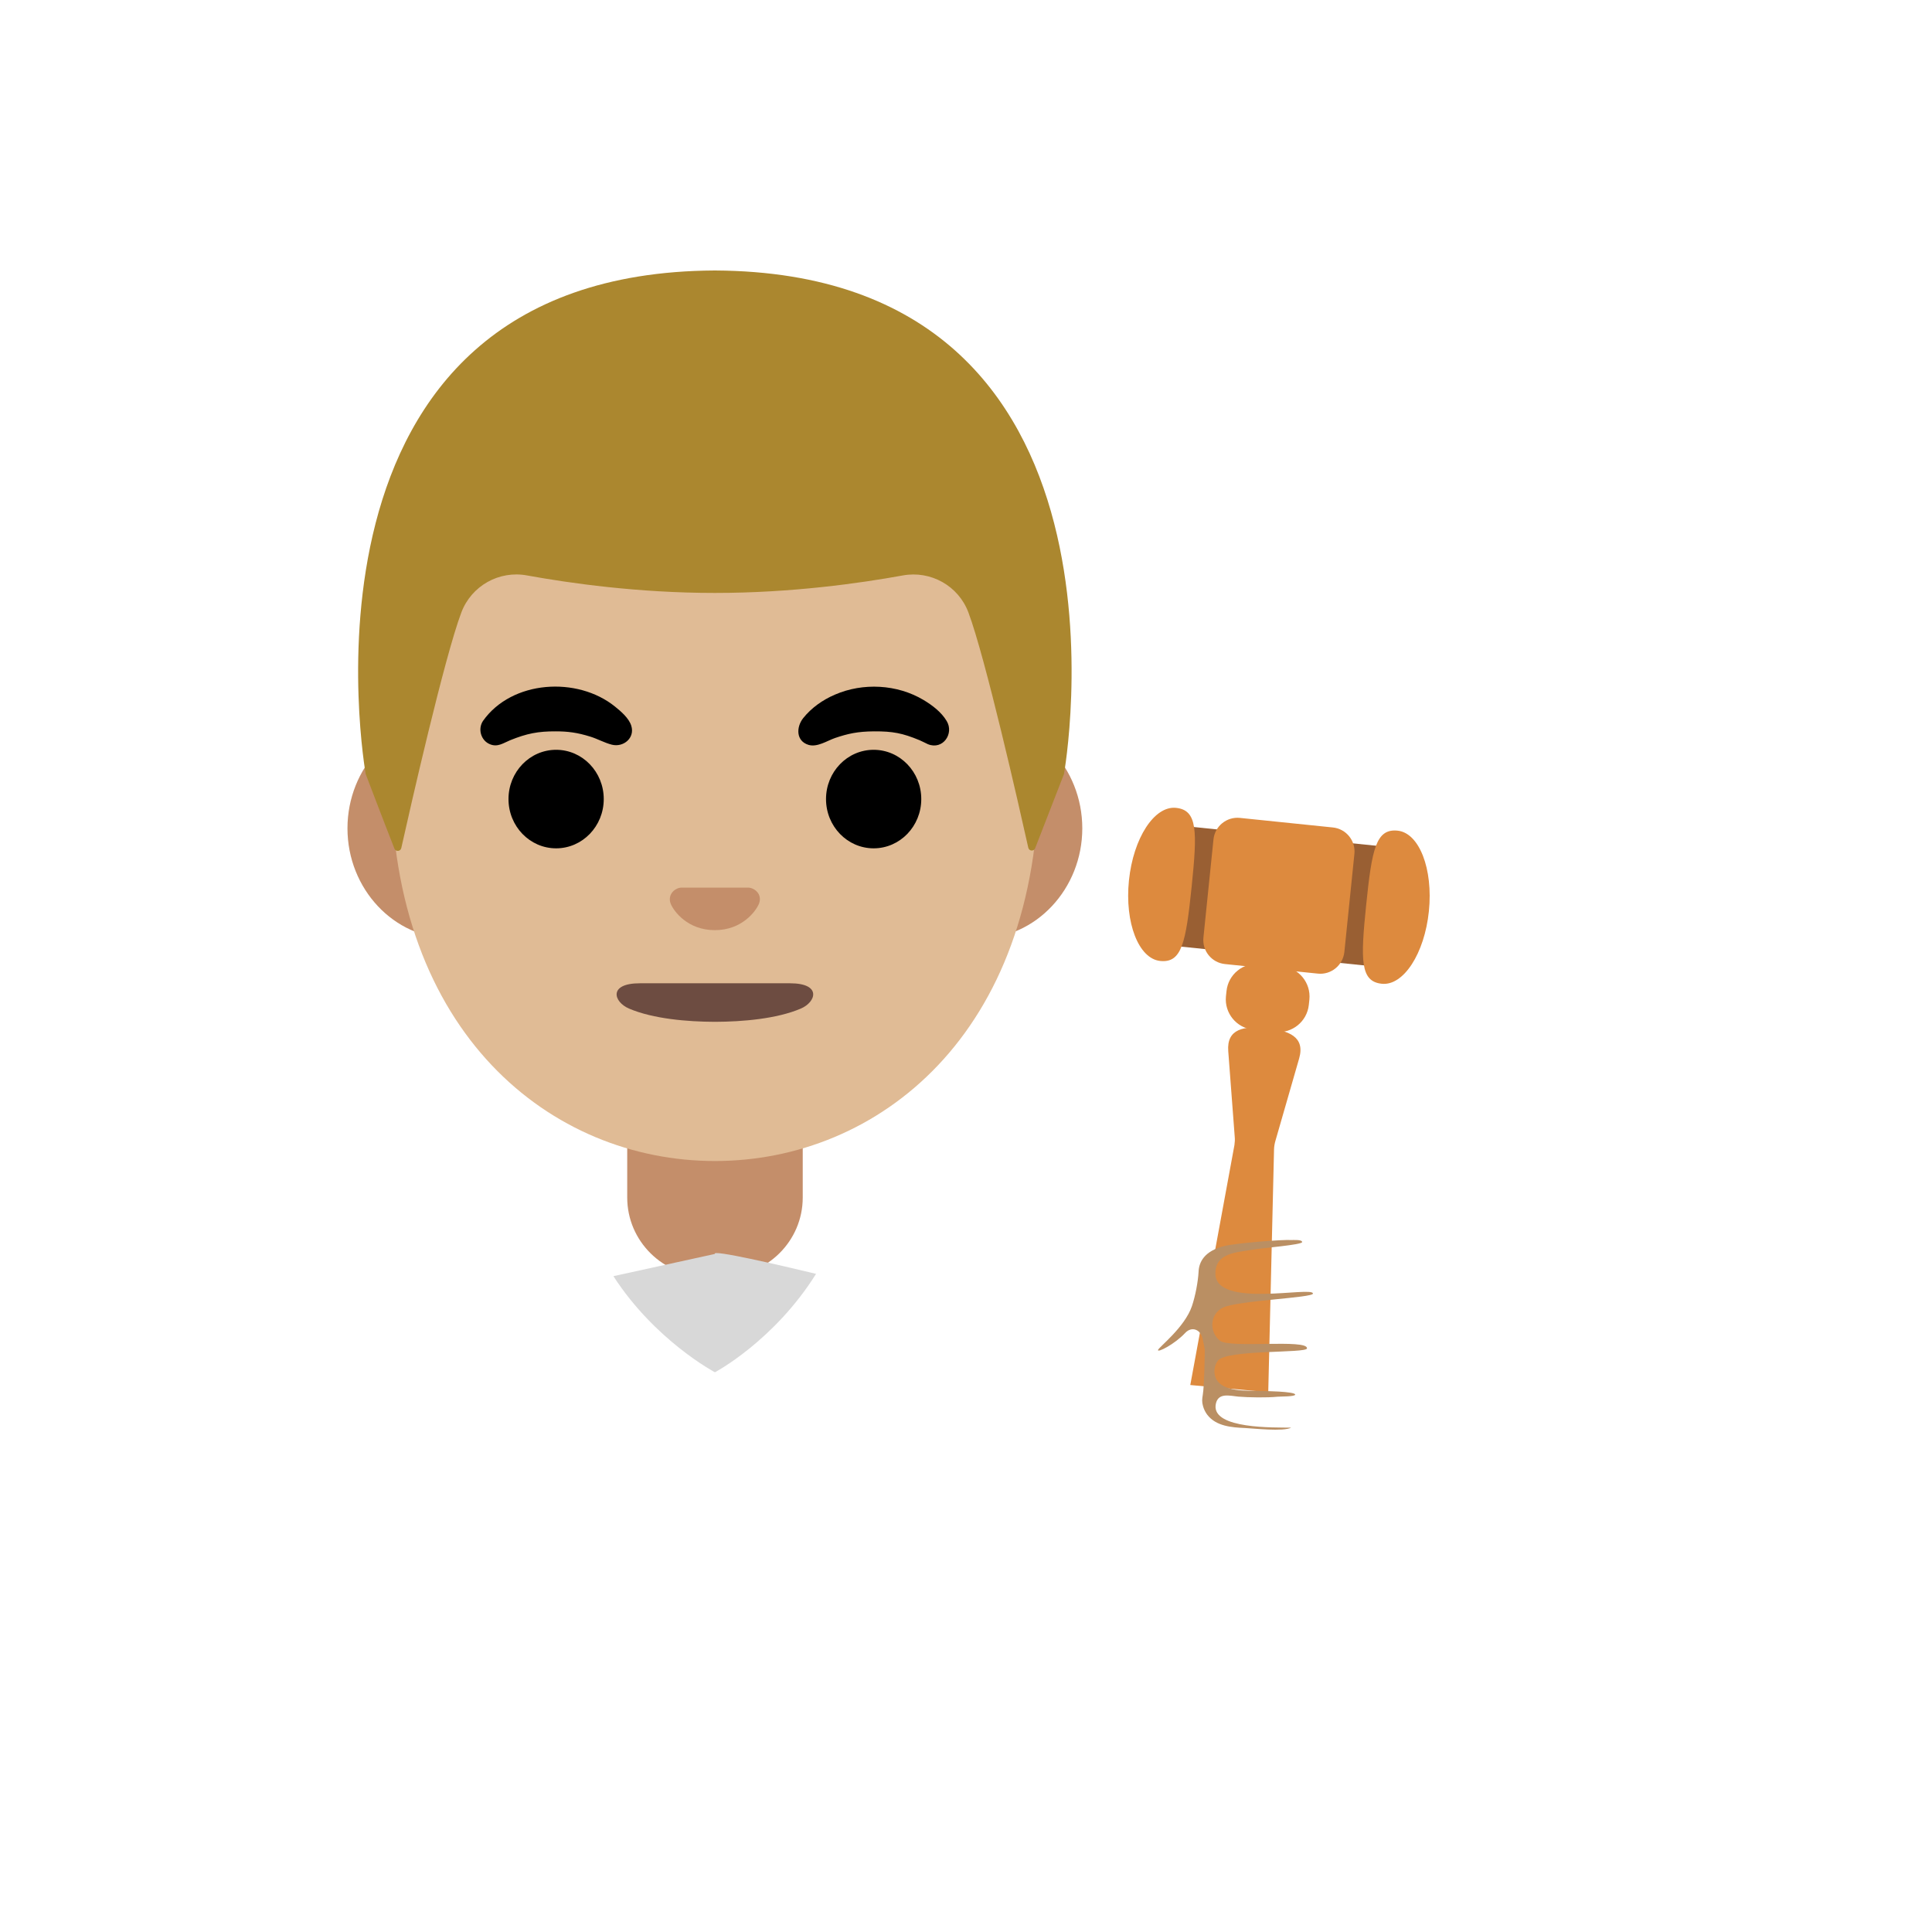 <svg xmlns="http://www.w3.org/2000/svg" version="1.1" xmlns:xlink="http://www.w3.org/1999/xlink" width="100%" height="100%" id="svgWorkerArea" viewBox="-25 -25 625 625" xmlns:idraw="https://idraw.muisca.co" style="background: white;"><defs id="defsdoc"><pattern id="patternBool" x="0" y="0" width="10" height="10" patternUnits="userSpaceOnUse" patternTransform="rotate(35)"><circle cx="5" cy="5" r="4" style="stroke: none;fill: #ff000070;"></circle></pattern></defs><g id="fileImp-873804297" class="cosito"><path id="pathImp-345667626" fill="url(#IconifyId17ecdb2904d178eab11975)" class="grouped" d="M206.685 349.401C206.685 349.401 206.248 349.401 206.248 349.401 149.343 349.464 91.375 360.651 62.501 387.119 62.501 387.119 62.501 436.931 62.501 436.931 62.501 436.931 368.745 436.931 368.745 436.931 368.745 436.931 368.745 427.525 368.745 427.525 368.745 374.807 287.215 349.401 206.685 349.401 206.685 349.401 206.685 349.401 206.685 349.401"></path><path id="pathImp-832683466" fill="#fff" opacity=".19" class="grouped" d="M312.59 393.963C311.59 394.307 296.246 403.463 274.934 411.337 264.903 415.056 233.966 420.962 206.342 420.337 156.718 419.15 120.593 403.744 99.812 392.932 91.969 388.869 82.688 380.713 77.781 376.119 77.781 376.119 71.75 380.057 71.75 380.057 75.625 383.838 83.219 390.494 95.031 397.588 82.188 411.65 78.469 430.712 77.563 436.931 77.563 436.931 83.906 436.931 83.906 436.931 85 430.368 88.875 412.931 100.594 400.775 108.75 405.275 118.593 409.775 130.218 413.775 123.687 423.993 122.749 434.087 122.624 436.931 122.624 436.931 128.874 436.931 128.874 436.931 129.03 434.243 130.062 424.868 136.374 415.775 155.218 421.587 178.342 425.9 206.217 426.556 208.373 426.618 210.498 426.618 212.591 426.618 237.841 426.618 258.872 422.962 276.153 417.681 281.309 426.118 282.247 434.399 282.403 436.899 282.403 436.899 288.653 436.899 288.653 436.899 288.528 434.243 287.684 425.212 282.215 415.681 293.934 411.619 303.746 406.837 311.808 401.994 322.621 414.056 326.308 430.556 327.339 436.868 327.339 436.868 333.683 436.868 333.683 436.868 332.808 430.837 329.246 412.556 317.183 398.588 328.433 391.182 335.62 384.088 339.277 380.057 339.277 380.057 333.745 376.744 333.745 376.744 330.027 380.744 323.089 387.213 312.59 393.963 312.59 393.963 312.59 393.963 312.59 393.963"></path><path id="pathImp-30076091" fill="#c48e6a" class="grouped" d="M206.279 331.214C206.279 331.214 177.905 331.214 177.905 331.214 177.905 331.214 177.905 362.401 177.905 362.401 177.905 376.494 189.467 387.932 203.717 387.932 203.717 387.932 208.873 387.932 208.873 387.932 223.123 387.932 234.685 376.494 234.685 362.401 234.685 362.401 234.685 331.214 234.685 331.214 234.685 331.214 206.279 331.214 206.279 331.214 206.279 331.214 206.279 331.214 206.279 331.214"></path><path id="pathImp-449179962" fill="#c48e6a" class="grouped" d="M291.653 207.31C291.653 207.31 120.874 207.31 120.874 207.31 102.469 207.31 87.406 223.372 87.406 242.965 87.406 262.559 102.469 278.621 120.874 278.621 120.874 278.621 291.653 278.621 291.653 278.621 310.058 278.621 325.121 262.559 325.121 242.965 325.121 223.372 310.058 207.31 291.653 207.31 291.653 207.31 291.653 207.31 291.653 207.31"></path><path id="pathImp-979228801" fill="#e0bb95" class="grouped" d="M206.279 84.312C151.905 84.312 101.531 142.467 101.531 226.185 101.531 309.433 153.436 350.589 206.279 350.589 259.122 350.589 311.027 309.402 311.027 226.153 311.027 142.467 260.653 84.312 206.279 84.312 206.279 84.312 206.279 84.312 206.279 84.312"></path><path id="ellipseImp-379260255" class="grouped" d="M139.499 233.497C139.499 224.692 146.393 217.56 154.905 217.56 163.417 217.56 170.311 224.692 170.311 233.497 170.311 242.302 163.417 249.434 154.905 249.434 146.393 249.434 139.499 242.302 139.499 233.497 139.499 233.497 139.499 233.497 139.499 233.497"></path><path id="ellipseImp-359083530" class="grouped" d="M242.216 233.497C242.216 224.692 249.11 217.56 257.622 217.56 266.134 217.56 273.028 224.692 273.028 233.497 273.028 242.302 266.134 249.434 257.622 249.434 249.11 249.434 242.216 242.302 242.216 233.497 242.216 233.497 242.216 233.497 242.216 233.497"></path><path id="pathImp-466408169" fill="#6d4c41" class="grouped" d="M230.56 293.09C230.56 293.09 181.998 293.09 181.998 293.09 171.655 293.09 173.499 299.152 178.498 301.277 186.342 304.621 197.435 305.527 206.217 305.558 206.217 305.558 206.342 305.558 206.342 305.558 215.123 305.527 226.216 304.621 234.06 301.277 239.029 299.152 240.904 293.09 230.56 293.09 230.56 293.09 230.56 293.09 230.56 293.09"></path><path id="pathImp-394546543" fill="#c48e6a" class="grouped" d="M218.31 262.403C217.966 262.278 217.654 262.184 217.31 262.153 217.31 262.153 195.186 262.153 195.186 262.153 194.842 262.184 194.498 262.278 194.186 262.403 192.186 263.215 191.092 265.278 192.029 267.496 192.967 269.715 197.373 275.902 206.248 275.902 215.123 275.902 219.529 269.684 220.466 267.496 221.435 265.278 220.341 263.215 218.31 262.403 218.31 262.403 218.31 262.403 218.31 262.403"></path><path id="pathImp-230551380" fill="#d8d8d8" class="grouped" d="M206.279 418.931C206.279 418.931 225.404 408.806 238.997 387.088 227.154 384.244 205.154 379.119 206.248 380.651 206.248 380.651 173.436 387.838 173.436 387.838 186.936 408.712 206.279 418.931 206.279 418.931 206.279 418.931 206.279 418.931 206.279 418.931"></path><stop offset="1" stop-color="#bdbdbd" id="stopImp-562427934" class="grouped"></stop><path id="pathImp-187404060" fill="url(#IconifyId17ecdb2904d178eab11976)" class="grouped" d="M177.998 350.401C172.249 350.807 166.561 351.339 160.905 351.964 162.905 374.088 173.811 390.619 184.436 401.713 184.436 401.713 206.248 380.651 206.248 380.651 186.436 366.026 179.811 354.37 177.998 350.401 177.998 350.401 177.998 350.401 177.998 350.401"></path><stop offset="1" stop-color="#bdbdbd" id="stopImp-346308702" class="grouped"></stop><path id="pathImp-445552062" fill="url(#IconifyId17ecdb2904d178eab11977)" class="grouped" d="M234.466 350.432C232.622 354.463 225.966 366.057 206.248 380.651 206.248 380.651 227.873 401.525 227.873 401.525 238.091 390.588 248.685 374.276 251.56 352.12 245.903 351.464 240.216 350.87 234.466 350.432 234.466 350.432 234.466 350.432 234.466 350.432"></path><path id="pathImp-725781126" fill="#dd8a3e" class="grouped" d="M360.058 423.056C360.058 423.056 374.339 345.432 374.339 345.432 374.464 344.526 374.526 343.651 374.432 342.745 374.432 342.745 372.339 315.058 372.339 315.058 371.776 307.777 377.432 306.839 384.682 307.589 391.932 308.339 397.276 310.402 395.276 317.402 395.276 317.402 387.588 344.089 387.588 344.089 387.338 344.964 387.182 345.839 387.151 346.745 387.151 346.745 385.276 425.368 385.276 425.368 385.276 425.368 360.058 423.056 360.058 423.056 360.058 423.056 360.058 423.056 360.058 423.056"></path><path id="pathImp-124862400" fill="#dd8a3e" class="grouped" d="M382.526 286.84C382.526 286.84 389.838 287.59 389.838 287.59 395.182 288.152 399.119 292.965 398.588 298.339 398.588 298.339 398.401 300.089 398.401 300.089 397.82 305.459 393.026 309.36 387.651 308.839 387.651 308.839 380.338 308.089 380.338 308.089 374.969 307.508 371.068 302.715 371.589 297.339 371.589 297.339 371.776 295.589 371.776 295.589 372.346 290.214 377.147 286.306 382.526 286.84 382.526 286.84 382.526 286.84 382.526 286.84"></path><path id="pathImp-348634600" fill="#995f33" class="grouped" d="M352.798 280.793C352.798 280.793 356.767 242.09 356.767 242.09 356.767 242.09 430.228 249.628 430.228 249.628 430.228 249.628 426.256 288.333 426.256 288.333 426.256 288.333 352.798 280.793 352.798 280.793"></path><path id="pathImp-313048134" fill="#dd8a3e" class="grouped" d="M401.338 289.965C401.338 289.965 371.276 286.871 371.276 286.871 366.986 286.434 363.864 282.599 364.308 278.309 364.308 278.309 367.557 246.559 367.557 246.559 367.994 242.269 371.83 239.147 376.12 239.59 376.12 239.591 406.182 242.684 406.182 242.684 410.463 243.122 413.588 246.965 413.15 251.215 413.15 251.215 409.9 282.965 409.9 282.965 409.432 287.277 405.619 290.402 401.338 289.965 401.338 289.965 401.338 289.965 401.338 289.965"></path><path id="pathImp-828731759" fill="#dd8a3e" class="grouped" d="M360.495 261.871C362.339 243.872 362.433 237.059 355.433 236.341 348.433 235.622 341.62 246.122 340.214 259.809 338.808 273.496 343.339 285.152 350.339 285.871 357.339 286.59 358.62 279.902 360.495 261.871 360.495 261.871 360.495 261.871 360.495 261.871"></path><path id="pathImp-933592011" fill="#dd8a3e" class="grouped" d="M416.963 267.684C418.807 249.684 420.119 242.997 427.119 243.715 434.119 244.434 438.65 256.09 437.244 269.777 435.837 283.465 429.025 293.965 422.025 293.246 415.025 292.527 415.119 285.683 416.963 267.684 416.963 267.684 416.963 267.684 416.963 267.684"></path><stop offset="1" stop-color="#cca47a" id="stopImp-975834808" class="grouped"></stop><path id="pathImp-372587400" fill="url(#IconifyId17ecdb2904d178eab11978)" class="grouped" d="M366.089 373.307C362.808 373.838 359.589 374.682 356.558 376.057 352.214 378.026 331.464 371.932 330.183 391.932 330.058 397.463 329.527 414.869 334.214 423.4 343.995 441.243 380.745 436.837 383.526 437.274 401.057 439.993 393.213 383.682 383.307 376.463 382.057 375.651 380.057 374.651 378.307 373.682 374.87 371.869 369.495 372.776 366.089 373.307 366.089 373.307 366.089 373.307 366.089 373.307"></path><stop offset="1" stop-color="#e0bb95" id="stopImp-971072330" class="grouped"></stop><path id="pathImp-899622888" fill="url(#IconifyId17ecdb2904d178eab11979)" class="grouped" d="M390.651 425.306C390.651 425.306 370.87 424.868 370.87 424.868 368.431 424.716 366.26 426.404 365.808 428.806 365.308 431.368 367.182 433.806 369.901 434.306 369.901 434.306 389.463 437.212 389.463 437.212 392.588 437.774 395.588 435.681 395.901 432.649 395.901 432.649 396.057 431.087 396.057 431.087 396.369 427.993 393.901 425.337 390.651 425.306 390.651 425.306 390.651 425.306 390.651 425.306"></path><stop offset="1" stop-color="#e0bb95" id="stopImp-771710354" class="grouped"></stop><path id="pathImp-987871921" fill="url(#IconifyId17ecdb2904d178eab11980)" class="grouped" d="M330.339 405.462C330.339 405.462 334.339 408.244 340.433 410.65 358.995 417.994 361.245 395.275 361.683 391.775 363.933 373.713 379.901 377.744 393.432 376.838 396.244 376.651 405.869 375.182 408.463 368.838 411.182 358.276 400.369 358.432 377.526 357.057 371.307 356.682 365.12 356.776 358.933 357.651 329.558 361.776 329.308 391.932 330.339 405.462 330.339 405.462 330.339 405.462 330.339 405.462"></path><stop offset="1" stop-color="#e0bb95" id="stopImp-560886189" class="grouped"></stop><path id="pathImp-562370524" fill="url(#IconifyId17ecdb2904d178eab11981)" class="grouped" d="M396.807 393.182C396.807 393.182 368.495 395.588 368.495 395.588 364.683 395.869 364.62 398.744 364.433 402.369 364.151 406.275 364.62 409.65 368.776 409.9 368.776 409.9 397.213 411.244 397.213 411.244 402.026 411.494 406.088 407.837 406.026 403.244 406.026 403.244 405.994 400.9 405.994 400.9 405.869 396.182 401.682 392.65 396.807 393.182 396.807 393.182 396.807 393.182 396.807 393.182"></path><stop offset="1" stop-color="#e0bb95" id="stopImp-75843943" class="grouped"></stop><path id="pathImp-923314319" fill="url(#IconifyId17ecdb2904d178eab11982)" class="grouped" d="M396.432 376.463C396.432 376.463 372.151 379.869 372.151 379.869 368.526 380.338 365.933 383.275 365.933 386.713 365.87 390.463 369.151 393.494 373.12 393.525 373.12 393.525 397.713 393.713 397.713 393.713 402.307 393.713 406.057 390.025 405.744 385.619 405.744 385.619 405.588 383.369 405.588 383.369 405.244 378.901 401.057 375.713 396.432 376.463 396.432 376.463 396.432 376.463 396.432 376.463"></path><stop offset="1" stop-color="#e0bb95" id="stopImp-348458170" class="grouped"></stop><path id="pathImp-689673270" fill="url(#IconifyId17ecdb2904d178eab11983)" class="grouped" d="M394.245 410.337C394.245 410.337 371.807 411.587 371.807 411.587 368.464 411.712 365.87 414.181 365.589 417.337 365.214 420.743 367.964 423.775 371.589 424.15 371.589 424.15 393.995 426.212 393.995 426.212 398.182 426.587 401.901 423.525 401.994 419.493 401.994 419.493 402.057 417.431 402.057 417.431 402.057 413.275 398.526 410.025 394.245 410.337 394.245 410.337 394.245 410.337 394.245 410.337"></path><path id="pathImp-988880286" fill="#ba8f63" class="grouped" d="M397.807 411.212C398.151 408.056 372.714 411.306 369.589 408.681 366.026 405.712 366.401 399.9 370.807 397.931 375.714 395.713 399.744 394.838 399.744 393.463 399.713 390.963 368.401 398.338 368.182 387.088 368.057 380.119 375.432 380.151 380.37 379.244 383.307 378.713 396.244 377.713 396.244 376.807 396.244 375.901 393.057 376.182 392.713 376.151 390.37 375.932 375.276 377.088 371.214 378.057 364.495 379.651 362.87 383.4 362.745 386.338 362.558 389.744 361.683 394.275 360.589 397.525 358.245 404.431 349.87 410.806 349.62 411.712 349.339 412.712 354.964 409.9 358.433 406.181 360.495 403.994 363.339 405.025 364.026 407.962 364.433 409.744 364.776 411.4 364.745 412.15 364.714 413.712 364.62 423.087 364.089 426.306 363.87 427.556 363.776 428.525 364.183 429.9 364.464 430.9 364.933 431.868 365.558 432.681 368.432 436.431 373.557 436.774 377.745 436.962 380.276 437.087 390.338 438.181 392.682 436.837 387.088 436.774 367.432 437.274 368.245 429.618 368.776 425.337 372.714 426.525 375.589 426.806 378.87 427.087 384.995 427.181 388.276 426.837 389.182 426.743 393.995 426.837 393.995 426.15 393.995 425.118 383.901 424.993 382.776 424.962 378.682 424.837 370.151 425.493 368.245 420.65 367.557 418.868 367.807 416.681 368.995 415.15 371.839 411.525 397.651 412.837 397.807 411.212 397.807 411.212 397.807 411.212 397.807 411.212"></path><path id="pathImp-295659376" class="grouped" d="M131.249 208.216C140.593 194.998 161.811 193.748 173.967 203.591 175.905 205.154 178.467 207.341 179.217 209.779 180.467 213.747 176.655 216.841 172.936 215.904 170.561 215.31 168.342 214.029 165.999 213.31 161.717 211.966 158.624 211.591 154.78 211.591 149.093 211.56 145.436 212.279 140.03 214.466 137.812 215.372 135.999 216.81 133.468 215.747 130.593 214.56 129.499 210.841 131.249 208.216 131.249 208.216 131.249 208.216 131.249 208.216"></path><path id="pathImp-129000497" class="grouped" d="M275.184 215.747C274.278 215.341 273.403 214.841 272.497 214.466 266.934 212.154 263.778 211.56 257.747 211.591 252.435 211.622 249.278 212.341 245.122 213.747 242.591 214.622 239.372 216.81 236.56 215.966 232.466 214.716 232.56 210.216 234.81 207.341 237.497 203.966 241.154 201.404 245.091 199.716 254.153 195.779 265.216 196.341 273.747 201.435 276.528 203.091 279.559 205.372 281.247 208.247 283.715 212.31 280.028 217.716 275.184 215.747 275.184 215.747 275.184 215.747 275.184 215.747"></path><path id="pathImp-183997625" fill="#ab872f" class="grouped" d="M206.31 62.5C206.31 62.5 206.185 62.5 206.185 62.5 64.219 63.25 93.312 225.435 93.312 225.435 93.312 225.435 99.687 242.153 102.594 249.528 103 250.59 104.562 250.465 104.812 249.372 107.843 235.809 118.749 187.716 124.249 173.123 127.5 164.514 136.452 159.472 145.499 161.155 159.405 163.686 181.592 166.811 206.029 166.811 206.029 166.811 206.529 166.811 206.529 166.811 230.997 166.811 253.153 163.686 267.059 161.155 276.122 159.498 285.059 164.529 288.278 173.123 293.746 187.685 304.59 235.497 307.652 249.247 307.902 250.372 309.465 250.465 309.871 249.403 309.871 249.403 319.183 225.435 319.183 225.435 319.215 225.435 348.308 63.25 206.31 62.5 206.31 62.5 206.31 62.5 206.31 62.5"></path><stop offset="1" stop-color="#bfa055" id="stopImp-914030846" class="grouped"></stop><path id="pathImp-559699199" fill="url(#IconifyId17ecdb2904d178eab11984)" class="grouped" d="M319.215 225.435C319.215 225.435 348.308 63.25 206.31 62.5 206.31 62.5 206.185 62.5 206.185 62.5 203.967 62.5 201.81 62.562 199.685 62.656 195.498 62.844 191.404 63.156 187.498 63.625 187.498 63.625 187.373 63.625 187.373 63.625 187.092 63.656 186.842 63.719 186.561 63.75 67.032 78.812 93.312 225.435 93.312 225.435 93.312 225.435 102.625 249.434 102.625 249.434 103.031 250.497 104.562 250.403 104.812 249.278 107.875 235.591 118.749 187.685 124.249 173.123 127.5 164.514 136.452 159.472 145.499 161.155 159.405 163.686 181.592 166.811 206.029 166.811 206.029 166.811 206.529 166.811 206.529 166.811 230.997 166.811 253.153 163.686 267.059 161.155 276.122 159.498 285.059 164.529 288.278 173.123 293.777 187.748 304.684 235.934 307.715 249.434 307.965 250.559 309.496 250.653 309.902 249.59 312.808 242.215 319.215 225.435 319.215 225.435 319.215 225.435 319.215 225.435 319.215 225.435"></path></g></svg>